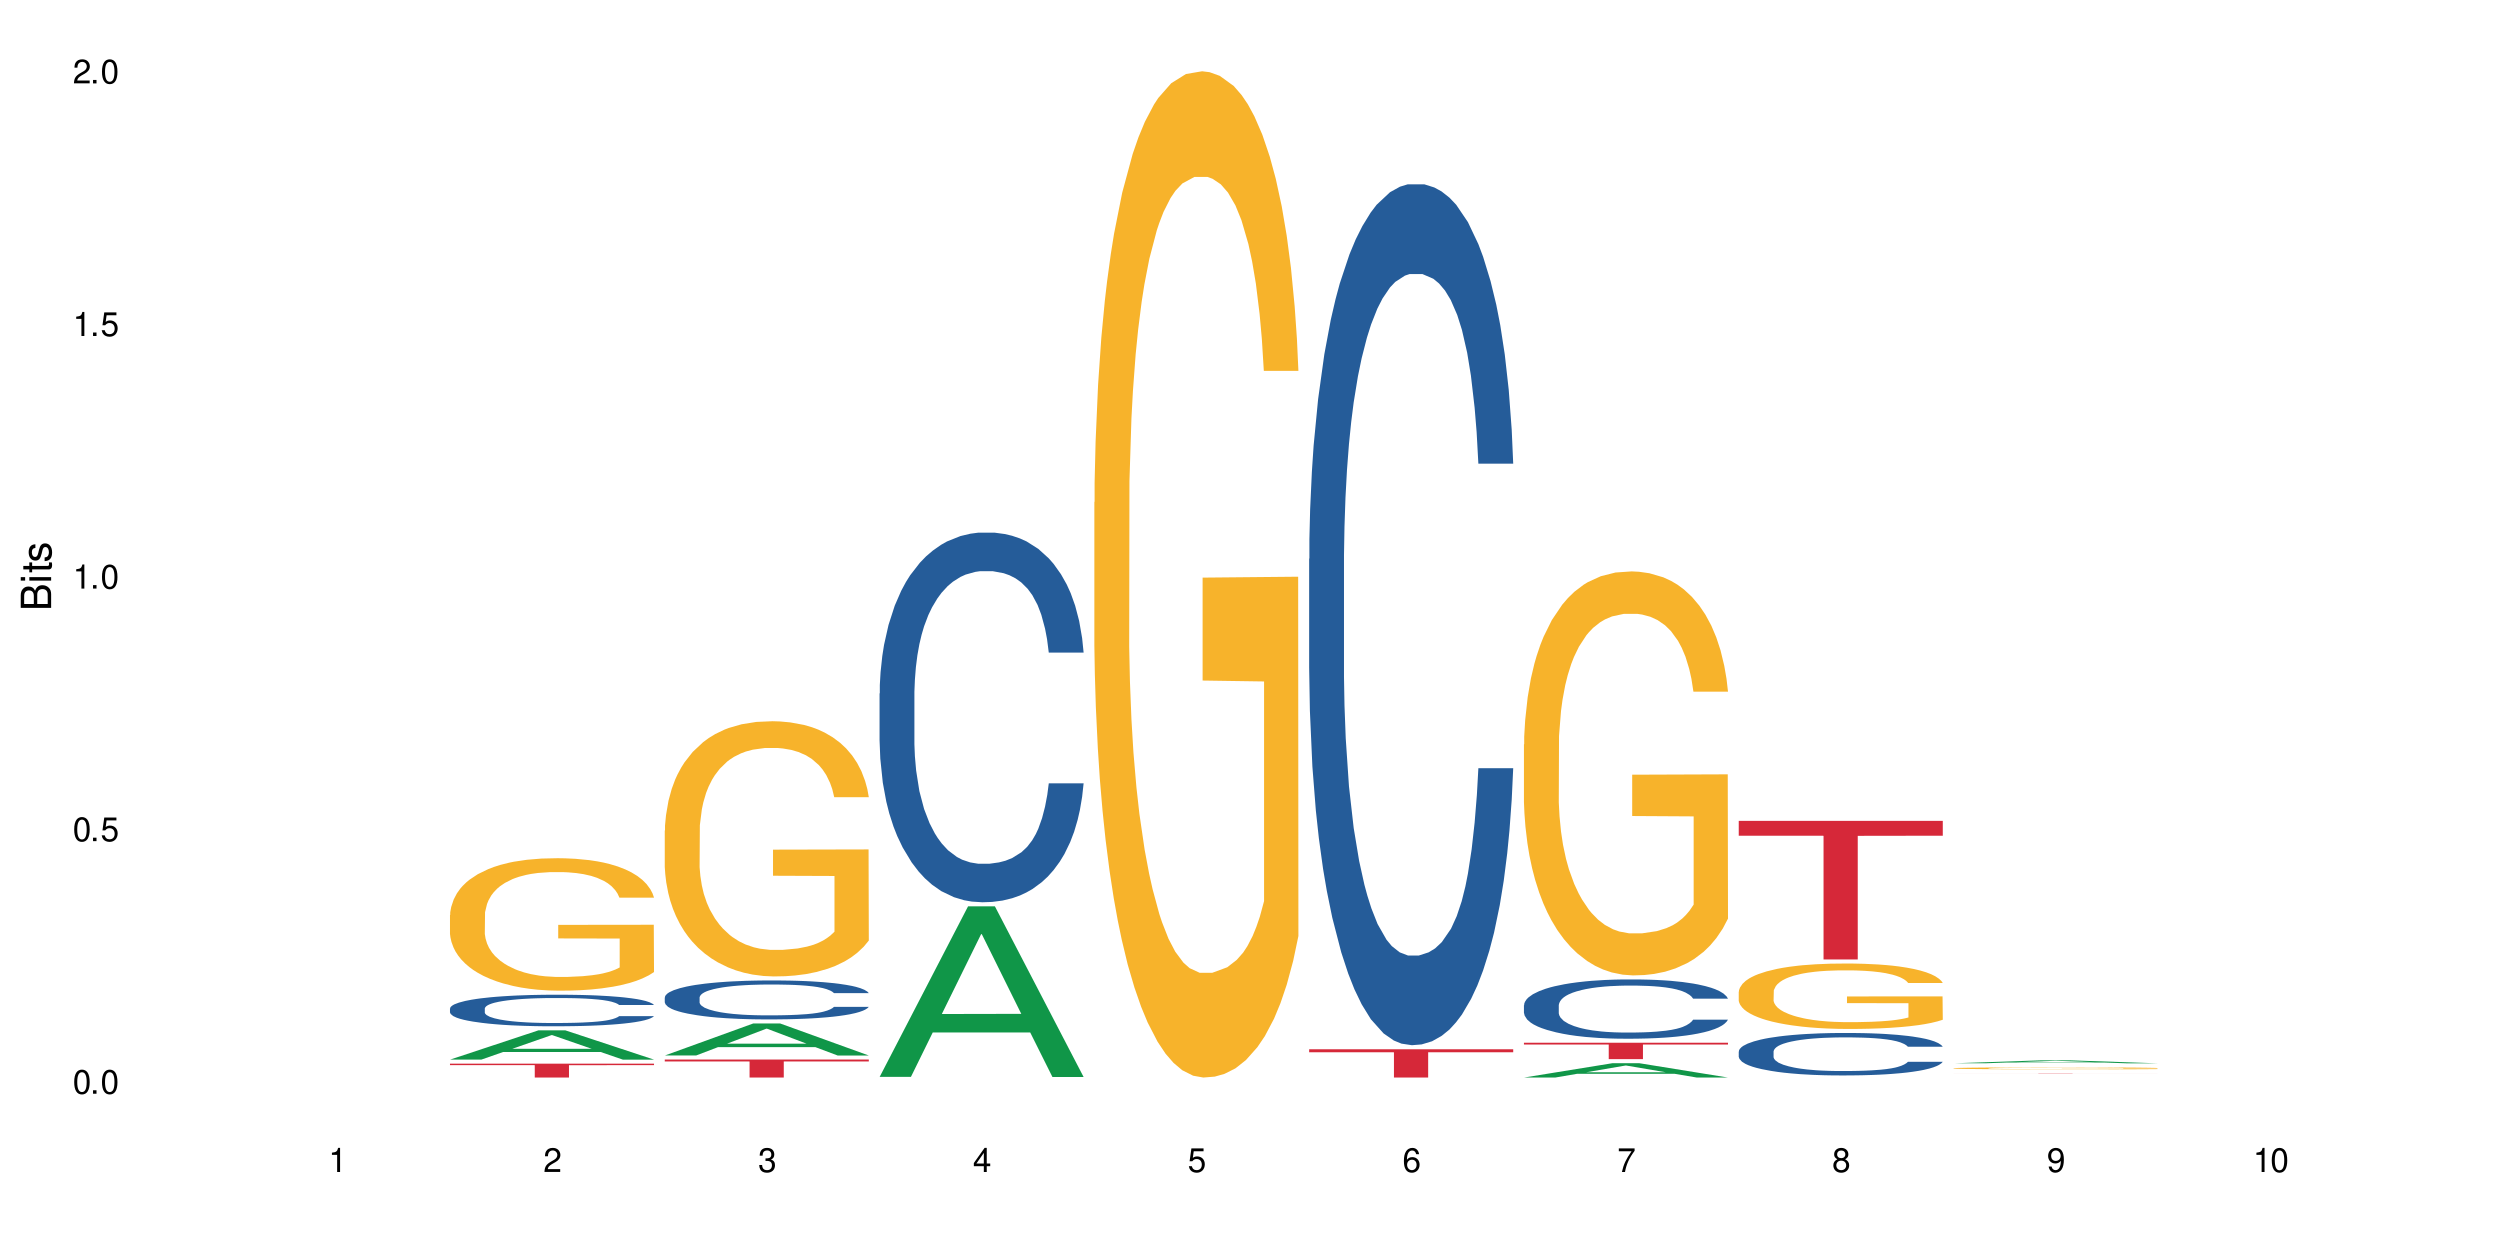 <?xml version="1.0" encoding="UTF-8"?>
<svg xmlns="http://www.w3.org/2000/svg" xmlns:xlink="http://www.w3.org/1999/xlink" width="720" height="360" viewBox="0 0 720 360">
<defs>
<g>
<g id="glyph-0-0">
</g>
<g id="glyph-0-1">
<path d="M 2.641 -6.938 C 2 -6.938 1.422 -6.656 1.078 -6.172 C 0.641 -5.562 0.406 -4.641 0.406 -3.359 C 0.406 -1.016 1.188 0.219 2.641 0.219 C 4.078 0.219 4.859 -1.016 4.859 -3.297 C 4.859 -4.641 4.656 -5.547 4.203 -6.172 C 3.844 -6.656 3.281 -6.938 2.641 -6.938 Z M 2.641 -6.188 C 3.547 -6.188 4 -5.25 4 -3.375 C 4 -1.406 3.562 -0.484 2.625 -0.484 C 1.734 -0.484 1.281 -1.438 1.281 -3.344 C 1.281 -5.25 1.734 -6.188 2.641 -6.188 Z M 2.641 -6.188 "/>
</g>
<g id="glyph-0-2">
<path d="M 1.828 -1 L 0.828 -1 L 0.828 0 L 1.828 0 Z M 1.828 -1 "/>
</g>
<g id="glyph-0-3">
<path d="M 4.562 -6.797 L 1.062 -6.797 L 0.547 -3.094 L 1.328 -3.094 C 1.719 -3.562 2.047 -3.734 2.578 -3.734 C 3.484 -3.734 4.062 -3.109 4.062 -2.094 C 4.062 -1.125 3.484 -0.531 2.578 -0.531 C 1.828 -0.531 1.375 -0.906 1.188 -1.672 L 0.328 -1.672 C 0.453 -1.109 0.547 -0.844 0.75 -0.594 C 1.125 -0.078 1.828 0.219 2.594 0.219 C 3.969 0.219 4.922 -0.781 4.922 -2.219 C 4.922 -3.562 4.031 -4.484 2.719 -4.484 C 2.25 -4.484 1.859 -4.359 1.469 -4.062 L 1.734 -5.969 L 4.562 -5.969 Z M 4.562 -6.797 "/>
</g>
<g id="glyph-0-4">
<path d="M 2.484 -4.938 L 2.484 0 L 3.328 0 L 3.328 -6.938 L 2.766 -6.938 C 2.469 -5.875 2.281 -5.734 0.984 -5.562 L 0.984 -4.938 Z M 2.484 -4.938 "/>
</g>
<g id="glyph-0-5">
<path d="M 4.859 -0.828 L 1.281 -0.828 C 1.359 -1.406 1.672 -1.781 2.5 -2.281 L 3.469 -2.828 C 4.406 -3.344 4.906 -4.062 4.906 -4.906 C 4.906 -5.484 4.672 -6.031 4.266 -6.406 C 3.859 -6.766 3.375 -6.938 2.719 -6.938 C 1.859 -6.938 1.219 -6.625 0.844 -6.031 C 0.609 -5.672 0.5 -5.234 0.484 -4.531 L 1.328 -4.531 C 1.359 -5.016 1.406 -5.281 1.531 -5.516 C 1.75 -5.938 2.188 -6.203 2.703 -6.203 C 3.469 -6.203 4.031 -5.641 4.031 -4.891 C 4.031 -4.344 3.719 -3.859 3.125 -3.516 L 2.234 -3 C 0.812 -2.172 0.406 -1.531 0.328 -0.016 L 4.859 -0.016 Z M 4.859 -0.828 "/>
</g>
<g id="glyph-0-6">
<path d="M 2.125 -3.188 L 2.578 -3.188 C 3.5 -3.188 3.984 -2.766 3.984 -1.922 C 3.984 -1.062 3.469 -0.531 2.594 -0.531 C 1.656 -0.531 1.203 -1 1.156 -2.016 L 0.312 -2.016 C 0.344 -1.453 0.438 -1.094 0.609 -0.781 C 0.953 -0.109 1.625 0.219 2.547 0.219 C 3.953 0.219 4.859 -0.625 4.859 -1.938 C 4.859 -2.828 4.516 -3.297 3.703 -3.594 C 4.344 -3.844 4.656 -4.328 4.656 -5.031 C 4.656 -6.219 3.875 -6.938 2.578 -6.938 C 1.203 -6.938 0.484 -6.172 0.453 -4.703 L 1.297 -4.703 C 1.312 -5.125 1.344 -5.359 1.453 -5.578 C 1.641 -5.969 2.062 -6.203 2.594 -6.203 C 3.344 -6.203 3.797 -5.75 3.797 -5 C 3.797 -4.516 3.609 -4.219 3.25 -4.047 C 3.016 -3.953 2.703 -3.922 2.125 -3.906 Z M 2.125 -3.188 "/>
</g>
<g id="glyph-0-7">
<path d="M 3.141 -1.672 L 3.141 0 L 3.984 0 L 3.984 -1.672 L 4.984 -1.672 L 4.984 -2.438 L 3.984 -2.438 L 3.984 -6.938 L 3.359 -6.938 L 0.266 -2.578 L 0.266 -1.672 Z M 3.141 -2.438 L 1 -2.438 L 3.141 -5.5 Z M 3.141 -2.438 "/>
</g>
<g id="glyph-0-8">
<path d="M 4.781 -5.125 C 4.609 -6.266 3.891 -6.938 2.844 -6.938 C 2.094 -6.938 1.422 -6.578 1.031 -5.953 C 0.594 -5.266 0.406 -4.422 0.406 -3.172 C 0.406 -2 0.578 -1.25 0.984 -0.641 C 1.359 -0.078 1.953 0.219 2.703 0.219 C 3.984 0.219 4.922 -0.75 4.922 -2.094 C 4.922 -3.375 4.062 -4.281 2.844 -4.281 C 2.172 -4.281 1.641 -4.031 1.281 -3.516 C 1.281 -5.234 1.828 -6.188 2.797 -6.188 C 3.391 -6.188 3.797 -5.797 3.938 -5.125 Z M 2.734 -3.531 C 3.547 -3.531 4.062 -2.953 4.062 -2.031 C 4.062 -1.156 3.484 -0.531 2.703 -0.531 C 1.922 -0.531 1.328 -1.188 1.328 -2.078 C 1.328 -2.938 1.906 -3.531 2.734 -3.531 Z M 2.734 -3.531 "/>
</g>
<g id="glyph-0-9">
<path d="M 4.984 -6.797 L 0.438 -6.797 L 0.438 -5.969 L 4.109 -5.969 C 2.5 -3.656 1.828 -2.234 1.328 0 L 2.219 0 C 2.594 -2.172 3.453 -4.047 4.984 -6.094 Z M 4.984 -6.797 "/>
</g>
<g id="glyph-0-10">
<path d="M 3.75 -3.656 C 4.469 -4.094 4.688 -4.438 4.688 -5.078 C 4.688 -6.172 3.844 -6.938 2.641 -6.938 C 1.438 -6.938 0.594 -6.172 0.594 -5.094 C 0.594 -4.438 0.812 -4.094 1.516 -3.656 C 0.734 -3.266 0.359 -2.703 0.359 -1.922 C 0.359 -0.656 1.281 0.219 2.641 0.219 C 3.984 0.219 4.922 -0.656 4.922 -1.922 C 4.922 -2.703 4.531 -3.266 3.75 -3.656 Z M 2.641 -6.188 C 3.359 -6.188 3.812 -5.75 3.812 -5.062 C 3.812 -4.406 3.344 -3.984 2.641 -3.984 C 1.922 -3.984 1.453 -4.406 1.453 -5.078 C 1.453 -5.75 1.922 -6.188 2.641 -6.188 Z M 2.641 -3.266 C 3.484 -3.266 4.062 -2.719 4.062 -1.906 C 4.062 -1.078 3.484 -0.531 2.625 -0.531 C 1.797 -0.531 1.219 -1.094 1.219 -1.906 C 1.219 -2.719 1.781 -3.266 2.641 -3.266 Z M 2.641 -3.266 "/>
</g>
<g id="glyph-0-11">
<path d="M 0.516 -1.578 C 0.672 -0.453 1.406 0.219 2.438 0.219 C 3.188 0.219 3.859 -0.141 4.266 -0.766 C 4.688 -1.453 4.891 -2.297 4.891 -3.547 C 4.891 -4.719 4.703 -5.453 4.312 -6.078 C 3.938 -6.641 3.344 -6.938 2.594 -6.938 C 1.297 -6.938 0.359 -5.969 0.359 -4.625 C 0.359 -3.344 1.234 -2.453 2.453 -2.453 C 3.094 -2.453 3.578 -2.672 4.016 -3.203 C 4 -1.484 3.469 -0.531 2.5 -0.531 C 1.906 -0.531 1.484 -0.906 1.359 -1.578 Z M 2.578 -6.203 C 3.375 -6.203 3.969 -5.531 3.969 -4.641 C 3.969 -3.797 3.391 -3.188 2.547 -3.188 C 1.734 -3.188 1.234 -3.766 1.234 -4.688 C 1.234 -5.562 1.797 -6.203 2.578 -6.203 Z M 2.578 -6.203 "/>
</g>
<g id="glyph-1-0">
</g>
<g id="glyph-1-1">
<path d="M 0 -0.953 L 0 -4.891 C 0 -5.719 -0.234 -6.344 -0.734 -6.797 C -1.188 -7.234 -1.812 -7.469 -2.5 -7.469 C -3.547 -7.469 -4.188 -7 -4.625 -5.875 C -4.984 -6.688 -5.625 -7.094 -6.531 -7.094 C -7.172 -7.094 -7.734 -6.859 -8.141 -6.391 C -8.562 -5.922 -8.75 -5.344 -8.75 -4.5 L -8.75 -0.953 Z M -4.984 -2.062 L -7.766 -2.062 L -7.766 -4.219 C -7.766 -4.844 -7.688 -5.203 -7.453 -5.5 C -7.219 -5.812 -6.859 -5.969 -6.375 -5.969 C -5.891 -5.969 -5.531 -5.812 -5.297 -5.5 C -5.062 -5.203 -4.984 -4.844 -4.984 -4.219 Z M -0.984 -2.062 L -4 -2.062 L -4 -4.781 C -4 -5.766 -3.438 -6.359 -2.484 -6.359 C -1.547 -6.359 -0.984 -5.766 -0.984 -4.781 Z M -0.984 -2.062 "/>
</g>
<g id="glyph-1-2">
<path d="M -6.281 -1.797 L -6.281 -0.797 L 0 -0.797 L 0 -1.797 Z M -8.75 -1.797 L -8.75 -0.797 L -7.484 -0.797 L -7.484 -1.797 Z M -8.75 -1.797 "/>
</g>
<g id="glyph-1-3">
<path d="M -6.281 -3.047 L -6.281 -2.016 L -8.016 -2.016 L -8.016 -1.016 L -6.281 -1.016 L -6.281 -0.172 L -5.469 -0.172 L -5.469 -1.016 L -0.719 -1.016 C -0.078 -1.016 0.281 -1.453 0.281 -2.234 C 0.281 -2.5 0.25 -2.719 0.188 -3.047 L -0.641 -3.047 C -0.609 -2.906 -0.594 -2.766 -0.594 -2.562 C -0.594 -2.141 -0.719 -2.016 -1.156 -2.016 L -5.469 -2.016 L -5.469 -3.047 Z M -6.281 -3.047 "/>
</g>
<g id="glyph-1-4">
<path d="M -4.531 -5.25 C -5.766 -5.25 -6.469 -4.422 -6.469 -2.969 C -6.469 -1.516 -5.719 -0.562 -4.547 -0.562 C -3.562 -0.562 -3.094 -1.062 -2.734 -2.562 L -2.516 -3.484 C -2.344 -4.188 -2.094 -4.469 -1.641 -4.469 C -1.047 -4.469 -0.641 -3.875 -0.641 -3 C -0.641 -2.453 -0.797 -2 -1.062 -1.75 C -1.25 -1.594 -1.422 -1.531 -1.875 -1.469 L -1.875 -0.406 C -0.422 -0.453 0.281 -1.266 0.281 -2.922 C 0.281 -4.5 -0.5 -5.516 -1.719 -5.516 C -2.656 -5.516 -3.172 -4.984 -3.469 -3.734 L -3.703 -2.766 C -3.891 -1.953 -4.156 -1.609 -4.594 -1.609 C -5.188 -1.609 -5.547 -2.125 -5.547 -2.938 C -5.547 -3.75 -5.203 -4.172 -4.531 -4.203 Z M -4.531 -5.25 "/>
</g>
</g>
</defs>
<rect x="-72" y="-36" width="864" height="432" fill="rgb(100%, 100%, 100%)" fill-opacity="1"/>
<path fill-rule="nonzero" fill="rgb(6.275%, 58.824%, 28.235%)" fill-opacity="1" d="M 129.594 305.168 L 129.656 305.16 L 155.082 296.734 L 162.805 296.734 L 188.359 305.176 L 179.383 305.176 L 172.977 302.973 L 144.91 302.973 L 138.633 305.168 L 129.594 305.168 L 147.613 302.062 L 170.402 302.051 L 159.039 298.113 L 158.914 298.105 L 158.789 298.129 L 147.547 302.051 L 147.613 302.062 Z M 129.594 305.168 "/>
<path fill-rule="nonzero" fill="rgb(14.51%, 36.078%, 60%)" fill-opacity="1" d="M 129.594 290.438 L 129.664 290.43 L 129.664 290.23 L 129.879 289.914 L 130.379 289.516 L 130.883 289.242 L 132.172 288.754 L 133.965 288.277 L 135.828 287.914 L 137.188 287.699 L 138.406 287.531 L 141.203 287.223 L 142.992 287.066 L 144.93 286.926 L 147.293 286.785 L 149.016 286.699 L 152.883 286.566 L 155.75 286.512 L 157.973 286.484 L 162.773 286.484 L 165.641 286.52 L 167.719 286.559 L 170.012 286.625 L 171.949 286.699 L 175.316 286.883 L 178.324 287.117 L 179.688 287.25 L 181.836 287.508 L 183.484 287.754 L 184.633 287.973 L 185.922 288.277 L 187.07 288.652 L 187.93 289.074 L 188.359 289.434 L 178.324 289.434 L 177.824 289.102 L 177.25 288.844 L 176.176 288.504 L 175.102 288.262 L 173.598 288.02 L 172.234 287.863 L 170.371 287.707 L 168.723 287.605 L 167.004 287.531 L 165.355 287.48 L 162.199 287.434 L 158.547 287.434 L 157.184 287.449 L 154.391 287.516 L 152.883 287.574 L 150.734 287.688 L 149.23 287.797 L 147.438 287.965 L 146.219 288.105 L 144.715 288.32 L 143.641 288.512 L 142.422 288.785 L 141.703 288.992 L 141.059 289.227 L 140.484 289.5 L 140.055 289.789 L 139.77 290.098 L 139.625 290.398 L 139.625 291.684 L 139.77 291.984 L 140.129 292.332 L 141.059 292.84 L 142.422 293.277 L 143.996 293.629 L 145.504 293.875 L 146.363 293.992 L 147.508 294.125 L 149.301 294.293 L 151.879 294.457 L 153.387 294.523 L 155.68 294.59 L 158.043 294.625 L 161.199 294.625 L 163.992 294.59 L 165.855 294.551 L 167.789 294.484 L 170.441 294.34 L 172.09 294.207 L 173.523 294.051 L 174.598 293.895 L 175.316 293.762 L 176.391 293.504 L 177.25 293.219 L 177.895 292.93 L 178.324 292.648 L 188.359 292.648 L 187.93 292.98 L 187.285 293.305 L 186.641 293.543 L 185.637 293.836 L 184.488 294.094 L 182.84 294.383 L 181.48 294.574 L 179.688 294.781 L 178.039 294.938 L 176.246 295.082 L 173.598 295.246 L 171.875 295.328 L 170.012 295.406 L 167.789 295.473 L 164.996 295.527 L 161.984 295.562 L 159.191 295.57 L 156.18 295.555 L 153.957 295.52 L 151.02 295.445 L 147.367 295.297 L 144.715 295.141 L 142.637 294.98 L 140.844 294.816 L 138.836 294.59 L 136.258 294.227 L 134.68 293.941 L 133.605 293.711 L 132.387 293.387 L 131.527 293.094 L 130.523 292.629 L 129.809 292.039 L 129.594 291.586 Z M 129.594 290.438 "/>
<path fill-rule="nonzero" fill="rgb(96.863%, 70.196%, 16.863%)" fill-opacity="1" d="M 129.594 263.508 L 129.664 263.473 L 129.664 262.773 L 129.949 261.207 L 130.668 259.047 L 131.598 257.27 L 132.602 255.875 L 133.246 255.145 L 134.32 254.098 L 135.254 253.332 L 137.617 251.762 L 140.629 250.301 L 142.277 249.672 L 144.141 249.078 L 146.793 248.418 L 148.012 248.172 L 151.738 247.617 L 155.965 247.266 L 160.625 247.164 L 162.773 247.199 L 165.711 247.336 L 169.727 247.719 L 172.02 248.07 L 173.812 248.418 L 175.676 248.871 L 177.969 249.566 L 180.117 250.402 L 181.836 251.238 L 183.559 252.285 L 184.992 253.402 L 186.211 254.621 L 187.285 256.082 L 187.93 257.305 L 188.359 258.523 L 178.398 258.523 L 177.824 257.305 L 177.18 256.363 L 176.105 255.211 L 175.031 254.375 L 173.953 253.715 L 171.949 252.809 L 170.227 252.25 L 168.078 251.762 L 166 251.449 L 163.633 251.238 L 162.199 251.172 L 158.402 251.172 L 154.961 251.414 L 152.957 251.691 L 151.523 251.973 L 149.516 252.496 L 148.297 252.914 L 147.582 253.191 L 145.43 254.273 L 143.996 255.246 L 143.207 255.91 L 142.207 256.957 L 141.488 257.895 L 140.699 259.289 L 140.27 260.336 L 139.695 262.703 L 139.625 268.977 L 139.84 270.301 L 140.27 271.73 L 140.844 272.984 L 141.703 274.309 L 142.562 275.32 L 144.07 276.68 L 145.359 277.586 L 146.363 278.176 L 148.297 279.117 L 149.086 279.434 L 150.949 280.059 L 152.883 280.547 L 155.25 280.965 L 157.039 281.176 L 159.906 281.348 L 163.562 281.348 L 167.863 281.141 L 170.586 280.859 L 172.449 280.582 L 173.668 280.336 L 175.172 279.953 L 176.246 279.605 L 177.25 279.223 L 178.469 278.629 L 178.469 270.301 L 160.766 270.266 L 160.766 266.363 L 188.289 266.328 L 188.359 279.953 L 186.855 280.895 L 184.992 281.801 L 183.199 282.5 L 181.336 283.09 L 178.684 283.754 L 176.535 284.172 L 173.238 284.66 L 170.227 284.973 L 167.074 285.184 L 164.277 285.285 L 160.984 285.32 L 158.043 285.25 L 154.891 285.043 L 152.383 284.762 L 150.09 284.414 L 147.797 283.961 L 144.93 283.23 L 143.066 282.637 L 141.129 281.906 L 139.195 281.035 L 137.477 280.094 L 136.328 279.363 L 135.184 278.527 L 133.965 277.48 L 132.816 276.297 L 131.957 275.215 L 131.168 273.996 L 130.594 272.844 L 130.023 271.277 L 129.734 270.023 L 129.594 268.941 Z M 129.594 263.508 "/>
<path fill-rule="nonzero" fill="rgb(83.922%, 15.686%, 22.353%)" fill-opacity="1" d="M 129.594 306.34 L 188.359 306.34 L 188.359 306.766 L 163.867 306.77 L 163.867 310.332 L 154.012 310.332 L 154.012 306.773 L 153.871 306.766 L 129.594 306.766 Z M 129.594 306.34 "/>
<path fill-rule="nonzero" fill="rgb(6.275%, 58.824%, 28.235%)" fill-opacity="1" d="M 191.453 303.98 L 191.516 303.973 L 216.945 294.754 L 224.668 294.754 L 250.219 303.988 L 241.242 303.988 L 234.84 301.578 L 206.773 301.578 L 200.492 303.98 L 191.453 303.98 L 209.473 300.582 L 232.266 300.57 L 220.898 296.262 L 220.773 296.254 L 220.648 296.281 L 209.41 300.57 L 209.473 300.582 Z M 191.453 303.98 "/>
<path fill-rule="nonzero" fill="rgb(14.51%, 36.078%, 60%)" fill-opacity="1" d="M 191.453 287.258 L 191.523 287.246 L 191.523 287 L 191.738 286.609 L 192.242 286.117 L 192.742 285.781 L 194.031 285.176 L 195.824 284.594 L 197.688 284.141 L 199.051 283.875 L 200.27 283.668 L 203.062 283.289 L 204.855 283.098 L 206.789 282.922 L 209.156 282.746 L 210.875 282.645 L 214.746 282.48 L 217.613 282.41 L 219.832 282.379 L 224.637 282.379 L 227.5 282.418 L 229.582 282.469 L 231.875 282.551 L 233.809 282.645 L 237.176 282.871 L 240.188 283.156 L 241.547 283.32 L 243.699 283.641 L 245.348 283.945 L 246.492 284.211 L 247.785 284.594 L 248.93 285.055 L 249.789 285.574 L 250.219 286.016 L 240.188 286.016 L 239.684 285.605 L 239.113 285.289 L 238.035 284.867 L 236.961 284.57 L 235.457 284.273 L 234.094 284.078 L 232.23 283.887 L 230.582 283.762 L 228.863 283.668 L 227.215 283.609 L 224.062 283.547 L 220.406 283.547 L 219.043 283.566 L 216.25 283.648 L 214.746 283.723 L 212.594 283.863 L 211.09 283.996 L 209.297 284.203 L 208.078 284.375 L 206.574 284.645 L 205.5 284.879 L 204.281 285.219 L 203.566 285.473 L 202.918 285.762 L 202.348 286.098 L 201.918 286.457 L 201.629 286.836 L 201.484 287.207 L 201.484 288.793 L 201.629 289.164 L 201.988 289.594 L 202.918 290.219 L 204.281 290.762 L 205.859 291.191 L 207.363 291.5 L 208.223 291.641 L 209.371 291.805 L 211.16 292.012 L 213.742 292.215 L 215.246 292.297 L 217.539 292.379 L 219.906 292.422 L 223.059 292.422 L 225.852 292.379 L 227.715 292.328 L 229.652 292.246 L 232.305 292.074 L 233.953 291.91 L 235.387 291.715 L 236.461 291.52 L 237.176 291.355 L 238.254 291.039 L 239.113 290.691 L 239.758 290.332 L 240.188 289.98 L 250.219 289.98 L 249.789 290.391 L 249.145 290.793 L 248.5 291.09 L 247.496 291.449 L 246.352 291.766 L 244.703 292.125 L 243.34 292.359 L 241.547 292.617 L 239.898 292.812 L 238.109 292.984 L 235.457 293.191 L 233.738 293.293 L 231.875 293.383 L 229.652 293.465 L 226.855 293.539 L 223.848 293.578 L 221.051 293.59 L 218.043 293.57 L 215.82 293.527 L 212.883 293.438 L 209.227 293.25 L 206.574 293.059 L 204.496 292.863 L 202.703 292.656 L 200.699 292.379 L 198.117 291.93 L 196.543 291.582 L 195.465 291.293 L 194.246 290.895 L 193.387 290.535 L 192.383 289.961 L 191.668 289.234 L 191.453 288.672 Z M 191.453 287.258 "/>
<path fill-rule="nonzero" fill="rgb(96.863%, 70.196%, 16.863%)" fill-opacity="1" d="M 191.453 239.195 L 191.523 239.125 L 191.523 237.785 L 191.812 234.762 L 192.527 230.602 L 193.461 227.18 L 194.461 224.492 L 195.109 223.082 L 196.184 221.07 L 197.113 219.594 L 199.48 216.574 L 202.488 213.754 L 204.137 212.543 L 206 211.402 L 208.652 210.129 L 209.871 209.66 L 213.598 208.586 L 217.828 207.914 L 222.484 207.711 L 224.637 207.777 L 227.574 208.047 L 231.586 208.785 L 233.879 209.457 L 235.672 210.129 L 237.535 211 L 239.828 212.344 L 241.98 213.953 L 243.699 215.566 L 245.418 217.578 L 246.852 219.727 L 248.07 222.078 L 249.145 224.895 L 249.789 227.246 L 250.219 229.594 L 240.258 229.594 L 239.684 227.246 L 239.039 225.434 L 237.965 223.219 L 236.891 221.605 L 235.816 220.332 L 233.809 218.586 L 232.09 217.512 L 229.938 216.574 L 227.859 215.969 L 225.496 215.566 L 224.062 215.43 L 220.262 215.43 L 216.824 215.902 L 214.816 216.438 L 213.383 216.977 L 211.375 217.98 L 210.156 218.789 L 209.441 219.324 L 207.293 221.406 L 205.859 223.285 L 205.07 224.559 L 204.066 226.574 L 203.348 228.387 L 202.562 231.07 L 202.133 233.086 L 201.559 237.648 L 201.484 249.734 L 201.703 252.285 L 202.133 255.035 L 202.703 257.453 L 203.566 260.004 L 204.426 261.949 L 205.93 264.566 L 207.219 266.312 L 208.223 267.453 L 210.156 269.266 L 210.945 269.871 L 212.809 271.078 L 214.746 272.02 L 217.109 272.824 L 218.902 273.227 L 221.77 273.562 L 225.422 273.562 L 229.723 273.16 L 232.445 272.621 L 234.309 272.086 L 235.527 271.617 L 237.035 270.879 L 238.109 270.207 L 239.113 269.469 L 240.332 268.328 L 240.332 252.285 L 222.629 252.215 L 222.629 244.699 L 250.148 244.633 L 250.219 270.879 L 248.715 272.691 L 246.852 274.434 L 245.059 275.777 L 243.195 276.918 L 240.547 278.195 L 238.395 279 L 235.098 279.938 L 232.09 280.543 L 228.934 280.945 L 226.141 281.148 L 222.844 281.215 L 219.906 281.082 L 216.75 280.676 L 214.242 280.141 L 211.949 279.469 L 209.656 278.598 L 206.789 277.188 L 204.926 276.047 L 202.992 274.637 L 201.055 272.957 L 199.336 271.145 L 198.191 269.734 L 197.043 268.125 L 195.824 266.109 L 194.68 263.828 L 193.816 261.746 L 193.031 259.398 L 192.457 257.184 L 191.883 254.164 L 191.598 251.746 L 191.453 249.664 Z M 191.453 239.195 "/>
<path fill-rule="nonzero" fill="rgb(83.922%, 15.686%, 22.353%)" fill-opacity="1" d="M 191.453 305.152 L 250.219 305.152 L 250.219 305.707 L 225.727 305.711 L 225.727 310.332 L 215.875 310.332 L 215.875 305.719 L 215.73 305.707 L 191.453 305.707 Z M 191.453 305.152 "/>
<path fill-rule="nonzero" fill="rgb(6.275%, 58.824%, 28.235%)" fill-opacity="1" d="M 253.312 310.129 L 253.375 310.082 L 278.805 261.016 L 286.527 261.016 L 312.082 310.176 L 303.102 310.176 L 296.699 297.344 L 268.633 297.344 L 262.355 310.129 L 253.312 310.129 L 271.332 292.035 L 294.125 291.988 L 282.762 269.047 L 282.633 269.004 L 282.508 269.141 L 271.27 291.988 L 271.332 292.035 Z M 253.312 310.129 "/>
<path fill-rule="nonzero" fill="rgb(14.51%, 36.078%, 60%)" fill-opacity="1" d="M 253.312 199.727 L 253.387 199.629 L 253.387 197.293 L 253.602 193.598 L 254.102 188.926 L 254.605 185.715 L 255.895 179.977 L 257.684 174.43 L 259.547 170.148 L 260.91 167.617 L 262.129 165.672 L 264.922 162.074 L 266.715 160.223 L 268.652 158.57 L 271.016 156.914 L 272.734 155.941 L 276.605 154.387 L 279.473 153.707 L 281.695 153.414 L 286.496 153.414 L 289.363 153.801 L 291.441 154.289 L 293.734 155.066 L 295.668 155.941 L 299.039 158.082 L 302.047 160.809 L 303.41 162.363 L 305.559 165.379 L 307.207 168.301 L 308.355 170.828 L 309.645 174.43 L 310.793 178.809 L 311.652 183.77 L 312.082 187.953 L 302.047 187.953 L 301.547 184.062 L 300.973 181.043 L 299.898 177.055 L 298.824 174.234 L 297.316 171.414 L 295.957 169.562 L 294.094 167.715 L 292.445 166.547 L 290.723 165.672 L 289.074 165.09 L 285.922 164.504 L 282.266 164.504 L 280.906 164.699 L 278.109 165.477 L 276.605 166.16 L 274.457 167.52 L 272.949 168.785 L 271.16 170.73 L 269.941 172.387 L 268.434 174.914 L 267.359 177.152 L 266.141 180.363 L 265.426 182.797 L 264.781 185.52 L 264.207 188.73 L 263.777 192.137 L 263.492 195.738 L 263.348 199.238 L 263.348 214.32 L 263.492 217.82 L 263.848 221.91 L 264.781 227.844 L 266.141 233 L 267.719 237.086 L 269.223 240.004 L 270.082 241.367 L 271.23 242.926 L 273.023 244.871 L 275.602 246.816 L 277.105 247.594 L 279.402 248.371 L 281.766 248.762 L 284.918 248.762 L 287.715 248.371 L 289.578 247.887 L 291.512 247.109 L 294.164 245.453 L 295.812 243.898 L 297.246 242.047 L 298.32 240.199 L 299.039 238.645 L 300.113 235.629 L 300.973 232.32 L 301.617 228.914 L 302.047 225.605 L 312.082 225.605 L 311.652 229.496 L 311.008 233.293 L 310.363 236.113 L 309.359 239.52 L 308.211 242.535 L 306.562 245.941 L 305.203 248.18 L 303.41 250.609 L 301.762 252.461 L 299.969 254.113 L 297.316 256.059 L 295.598 257.031 L 293.734 257.906 L 291.512 258.688 L 288.719 259.367 L 285.707 259.758 L 282.914 259.852 L 279.902 259.66 L 277.68 259.27 L 274.742 258.395 L 271.086 256.645 L 268.434 254.793 L 266.355 252.945 L 264.566 251 L 262.559 248.371 L 259.98 244.09 L 258.402 240.785 L 257.328 238.059 L 256.109 234.266 L 255.25 230.859 L 254.246 225.41 L 253.527 218.504 L 253.312 213.152 Z M 253.312 199.727 "/>
<path fill-rule="nonzero" fill="rgb(96.863%, 70.196%, 16.863%)" fill-opacity="1" d="M 315.176 144.652 L 315.246 144.387 L 315.246 139.094 L 315.531 127.184 L 316.25 110.777 L 317.18 97.277 L 318.184 86.691 L 318.828 81.133 L 319.906 73.195 L 320.836 67.371 L 323.203 55.461 L 326.211 44.348 L 327.859 39.582 L 329.723 35.082 L 332.375 30.055 L 333.594 28.203 L 337.32 23.965 L 341.547 21.32 L 346.207 20.527 L 348.355 20.789 L 351.297 21.848 L 355.309 24.762 L 357.602 27.406 L 359.395 30.055 L 361.258 33.496 L 363.551 38.789 L 365.699 45.141 L 367.422 51.492 L 369.141 59.43 L 370.574 67.902 L 371.793 77.164 L 372.867 88.281 L 373.512 97.543 L 373.941 106.805 L 363.98 106.805 L 363.406 97.543 L 362.762 90.398 L 361.688 81.664 L 360.613 75.312 L 359.535 70.281 L 357.531 63.402 L 355.809 59.168 L 353.66 55.461 L 351.582 53.078 L 349.215 51.492 L 347.785 50.961 L 343.984 50.961 L 340.547 52.816 L 338.539 54.934 L 337.105 57.051 L 335.098 61.02 L 333.879 64.195 L 333.164 66.312 L 331.012 74.516 L 329.578 81.93 L 328.793 86.957 L 327.789 94.898 L 327.07 102.043 L 326.281 112.629 L 325.852 120.57 L 325.281 138.566 L 325.207 186.207 L 325.422 196.262 L 325.852 207.113 L 326.426 216.641 L 327.285 226.699 L 328.145 234.375 L 329.652 244.695 L 330.941 251.578 L 331.945 256.078 L 333.879 263.223 L 334.668 265.605 L 336.531 270.367 L 338.465 274.074 L 340.832 277.25 L 342.625 278.836 L 345.488 280.16 L 349.145 280.16 L 353.445 278.574 L 356.168 276.457 L 358.031 274.34 L 359.25 272.484 L 360.754 269.574 L 361.832 266.926 L 362.832 264.016 L 364.051 259.516 L 364.051 196.262 L 346.352 195.996 L 346.352 166.355 L 373.871 166.09 L 373.941 269.574 L 372.438 276.719 L 370.574 283.602 L 368.781 288.895 L 366.918 293.395 L 364.266 298.422 L 362.117 301.598 L 358.82 305.305 L 355.809 307.688 L 352.656 309.273 L 349.863 310.066 L 346.566 310.332 L 343.625 309.805 L 340.473 308.215 L 337.965 306.098 L 335.672 303.453 L 333.379 300.012 L 330.512 294.453 L 328.648 289.953 L 326.715 284.395 L 324.777 277.777 L 323.059 270.633 L 321.91 265.074 L 320.766 258.723 L 319.547 250.781 L 318.398 241.785 L 317.539 233.578 L 316.75 224.316 L 316.18 215.582 L 315.605 203.672 L 315.316 194.145 L 315.176 185.941 Z M 315.176 144.652 "/>
<path fill-rule="nonzero" fill="rgb(14.51%, 36.078%, 60%)" fill-opacity="1" d="M 377.035 160.965 L 377.105 160.738 L 377.105 155.297 L 377.32 146.688 L 377.824 135.809 L 378.324 128.328 L 379.617 114.957 L 381.406 102.039 L 383.27 92.066 L 384.633 86.176 L 385.852 81.645 L 388.645 73.258 L 390.438 68.953 L 392.371 65.098 L 394.738 61.246 L 396.457 58.98 L 400.328 55.355 L 403.195 53.766 L 405.414 53.086 L 410.219 53.086 L 413.086 53.992 L 415.164 55.129 L 417.457 56.941 L 419.391 58.98 L 422.758 63.965 L 425.77 70.312 L 427.133 73.938 L 429.281 80.965 L 430.93 87.762 L 432.078 93.652 L 433.367 102.039 L 434.512 112.238 L 435.375 123.797 L 435.805 133.543 L 425.77 133.543 L 425.27 124.477 L 424.695 117.449 L 423.621 108.16 L 422.543 101.586 L 421.039 95.016 L 419.68 90.707 L 417.816 86.402 L 416.168 83.684 L 414.445 81.645 L 412.797 80.281 L 409.645 78.922 L 405.988 78.922 L 404.629 79.375 L 401.832 81.191 L 400.328 82.777 L 398.176 85.949 L 396.672 88.895 L 394.879 93.426 L 393.664 97.281 L 392.156 103.172 L 391.082 108.387 L 389.863 115.863 L 389.148 121.531 L 388.504 127.875 L 387.93 135.355 L 387.5 143.285 L 387.211 151.672 L 387.07 159.832 L 387.07 194.957 L 387.211 203.117 L 387.57 212.637 L 388.504 226.461 L 389.863 238.469 L 391.441 247.988 L 392.945 254.789 L 393.805 257.961 L 394.953 261.586 L 396.742 266.121 L 399.324 270.652 L 400.828 272.465 L 403.121 274.277 L 405.488 275.184 L 408.641 275.184 L 411.438 274.277 L 413.301 273.145 L 415.234 271.332 L 417.887 267.48 L 419.535 263.852 L 420.969 259.547 L 422.043 255.242 L 422.758 251.613 L 423.836 244.59 L 424.695 236.883 L 425.34 228.953 L 425.77 221.246 L 435.805 221.246 L 435.375 230.312 L 434.727 239.152 L 434.082 245.723 L 433.078 253.656 L 431.934 260.68 L 430.285 268.613 L 428.922 273.824 L 427.133 279.492 L 425.484 283.797 L 423.691 287.648 L 421.039 292.184 L 419.32 294.449 L 417.457 296.488 L 415.234 298.301 L 412.438 299.887 L 409.43 300.793 L 406.633 301.02 L 403.625 300.566 L 401.402 299.66 L 398.465 297.621 L 394.809 293.543 L 392.156 289.234 L 390.078 284.93 L 388.289 280.398 L 386.281 274.277 L 383.699 264.305 L 382.125 256.602 L 381.047 250.254 L 379.832 241.418 L 378.969 233.484 L 377.969 220.793 L 377.25 204.703 L 377.035 192.238 Z M 377.035 160.965 "/>
<path fill-rule="nonzero" fill="rgb(83.922%, 15.686%, 22.353%)" fill-opacity="1" d="M 377.035 302.184 L 435.805 302.184 L 435.805 303.055 L 411.312 303.062 L 411.312 310.332 L 401.457 310.332 L 401.457 303.07 L 401.312 303.055 L 377.035 303.055 Z M 377.035 302.184 "/>
<path fill-rule="nonzero" fill="rgb(6.275%, 58.824%, 28.235%)" fill-opacity="1" d="M 438.895 310.328 L 438.957 310.324 L 464.387 306.203 L 472.109 306.203 L 497.664 310.332 L 488.688 310.332 L 482.281 309.254 L 454.215 309.254 L 447.938 310.328 L 438.895 310.328 L 456.914 308.809 L 479.707 308.805 L 468.344 306.875 L 468.219 306.871 L 468.09 306.883 L 456.852 308.805 L 456.914 308.809 Z M 438.895 310.328 "/>
<path fill-rule="nonzero" fill="rgb(14.51%, 36.078%, 60%)" fill-opacity="1" d="M 438.895 289.508 L 438.969 289.492 L 438.969 289.121 L 439.184 288.527 L 439.684 287.777 L 440.188 287.262 L 441.477 286.34 L 443.27 285.453 L 445.133 284.766 L 446.492 284.359 L 447.711 284.047 L 450.508 283.469 L 452.297 283.172 L 454.234 282.906 L 456.598 282.641 L 458.316 282.484 L 462.188 282.238 L 465.055 282.129 L 467.277 282.082 L 472.078 282.082 L 474.945 282.145 L 477.023 282.223 L 479.316 282.348 L 481.254 282.484 L 484.621 282.828 L 487.629 283.266 L 488.992 283.516 L 491.141 284 L 492.789 284.469 L 493.938 284.875 L 495.227 285.453 L 496.375 286.152 L 497.234 286.949 L 497.664 287.621 L 487.629 287.621 L 487.129 286.996 L 486.555 286.512 L 485.48 285.871 L 484.406 285.422 L 482.898 284.969 L 481.539 284.672 L 479.676 284.375 L 478.027 284.188 L 476.309 284.047 L 474.66 283.953 L 471.504 283.859 L 467.852 283.859 L 466.488 283.891 L 463.691 284.016 L 462.188 284.125 L 460.039 284.344 L 458.535 284.547 L 456.742 284.859 L 455.523 285.125 L 454.02 285.531 L 452.941 285.887 L 451.727 286.402 L 451.008 286.793 L 450.363 287.23 L 449.789 287.746 L 449.359 288.293 L 449.074 288.871 L 448.93 289.43 L 448.93 291.852 L 449.074 292.414 L 449.43 293.066 L 450.363 294.02 L 451.727 294.848 L 453.301 295.504 L 454.805 295.969 L 455.668 296.188 L 456.812 296.438 L 458.605 296.75 L 461.184 297.062 L 462.691 297.188 L 464.984 297.312 L 467.348 297.375 L 470.5 297.375 L 473.297 297.312 L 475.16 297.234 L 477.094 297.109 L 479.746 296.844 L 481.395 296.594 L 482.828 296.297 L 483.902 296 L 484.621 295.754 L 485.695 295.27 L 486.555 294.738 L 487.199 294.191 L 487.629 293.66 L 497.664 293.66 L 497.234 294.285 L 496.59 294.895 L 495.945 295.348 L 494.941 295.891 L 493.793 296.375 L 492.145 296.922 L 490.785 297.281 L 488.992 297.672 L 487.344 297.969 L 485.551 298.234 L 482.898 298.547 L 481.18 298.703 L 479.316 298.844 L 477.094 298.969 L 474.301 299.078 L 471.289 299.141 L 468.496 299.156 L 465.484 299.125 L 463.262 299.062 L 460.324 298.922 L 456.668 298.641 L 454.02 298.344 L 451.941 298.047 L 450.148 297.734 L 448.141 297.312 L 445.562 296.625 L 443.984 296.094 L 442.91 295.66 L 441.691 295.051 L 440.832 294.504 L 439.828 293.629 L 439.109 292.52 L 438.895 291.664 Z M 438.895 289.508 "/>
<path fill-rule="nonzero" fill="rgb(96.863%, 70.196%, 16.863%)" fill-opacity="1" d="M 438.895 214.398 L 438.969 214.293 L 438.969 212.168 L 439.254 207.387 L 439.973 200.797 L 440.902 195.379 L 441.906 191.129 L 442.551 188.898 L 443.625 185.711 L 444.559 183.371 L 446.922 178.59 L 449.934 174.129 L 451.582 172.215 L 453.445 170.406 L 456.098 168.391 L 457.316 167.645 L 461.043 165.945 L 465.27 164.883 L 469.93 164.562 L 472.078 164.672 L 475.016 165.094 L 479.031 166.266 L 481.324 167.328 L 483.117 168.391 L 484.98 169.77 L 487.273 171.895 L 489.422 174.445 L 491.141 176.996 L 492.863 180.184 L 494.297 183.586 L 495.516 187.305 L 496.59 191.766 L 497.234 195.484 L 497.664 199.203 L 487.703 199.203 L 487.129 195.484 L 486.484 192.617 L 485.41 189.109 L 484.332 186.559 L 483.258 184.539 L 481.254 181.777 L 479.531 180.078 L 477.383 178.59 L 475.305 177.633 L 472.938 176.996 L 471.504 176.785 L 467.707 176.785 L 464.266 177.527 L 462.262 178.379 L 460.828 179.227 L 458.82 180.82 L 457.602 182.098 L 456.887 182.945 L 454.734 186.242 L 453.301 189.215 L 452.512 191.234 L 451.512 194.422 L 450.793 197.293 L 450.004 201.543 L 449.574 204.73 L 449 211.957 L 448.93 231.082 L 449.145 235.121 L 449.574 239.477 L 450.148 243.301 L 451.008 247.34 L 451.867 250.422 L 453.375 254.566 L 454.664 257.328 L 455.668 259.133 L 457.602 262.004 L 458.391 262.957 L 460.254 264.871 L 462.188 266.359 L 464.555 267.633 L 466.344 268.273 L 469.211 268.805 L 472.867 268.805 L 477.168 268.164 L 479.891 267.316 L 481.754 266.465 L 482.973 265.723 L 484.477 264.555 L 485.551 263.492 L 486.555 262.32 L 487.773 260.516 L 487.773 235.121 L 470.07 235.012 L 470.07 223.113 L 497.594 223.008 L 497.664 264.555 L 496.16 267.422 L 494.297 270.184 L 492.504 272.309 L 490.641 274.117 L 487.988 276.137 L 485.84 277.41 L 482.543 278.898 L 479.531 279.855 L 476.379 280.492 L 473.582 280.809 L 470.285 280.918 L 467.348 280.703 L 464.195 280.066 L 461.688 279.215 L 459.395 278.152 L 457.102 276.773 L 454.234 274.543 L 452.371 272.734 L 450.434 270.504 L 448.5 267.848 L 446.781 264.977 L 445.633 262.746 L 444.484 260.195 L 443.27 257.008 L 442.121 253.395 L 441.262 250.102 L 440.473 246.383 L 439.898 242.875 L 439.328 238.094 L 439.039 234.27 L 438.895 230.977 Z M 438.895 214.398 "/>
<path fill-rule="nonzero" fill="rgb(83.922%, 15.686%, 22.353%)" fill-opacity="1" d="M 438.895 300.316 L 497.664 300.316 L 497.664 300.824 L 473.172 300.828 L 473.172 305.039 L 463.316 305.039 L 463.316 300.832 L 463.176 300.824 L 438.895 300.824 Z M 438.895 300.316 "/>
<path fill-rule="nonzero" fill="rgb(14.51%, 36.078%, 60%)" fill-opacity="1" d="M 500.758 302.824 L 500.828 302.812 L 500.828 302.543 L 501.043 302.117 L 501.547 301.582 L 502.047 301.215 L 503.336 300.555 L 505.129 299.918 L 506.992 299.426 L 508.355 299.133 L 509.57 298.91 L 512.367 298.496 L 514.16 298.285 L 516.094 298.094 L 518.461 297.906 L 520.18 297.793 L 524.051 297.613 L 526.914 297.535 L 529.137 297.504 L 533.938 297.504 L 536.805 297.547 L 538.883 297.602 L 541.18 297.691 L 543.113 297.793 L 546.48 298.039 L 549.492 298.352 L 550.852 298.531 L 553.004 298.879 L 554.652 299.211 L 555.797 299.504 L 557.09 299.918 L 558.234 300.422 L 559.094 300.988 L 559.523 301.469 L 549.492 301.469 L 548.988 301.023 L 548.418 300.676 L 547.34 300.219 L 546.266 299.895 L 544.762 299.57 L 543.398 299.359 L 541.535 299.145 L 539.887 299.012 L 538.168 298.91 L 536.52 298.844 L 533.367 298.777 L 529.711 298.777 L 528.348 298.801 L 525.555 298.891 L 524.051 298.969 L 521.898 299.125 L 520.395 299.27 L 518.602 299.492 L 517.383 299.684 L 515.879 299.973 L 514.805 300.23 L 513.586 300.598 L 512.867 300.879 L 512.223 301.191 L 511.652 301.559 L 511.219 301.953 L 510.934 302.363 L 510.789 302.766 L 510.789 304.5 L 510.934 304.902 L 511.293 305.371 L 512.223 306.055 L 513.586 306.645 L 515.164 307.113 L 516.668 307.449 L 517.527 307.605 L 518.676 307.785 L 520.465 308.008 L 523.047 308.234 L 524.551 308.32 L 526.844 308.41 L 529.211 308.457 L 532.363 308.457 L 535.156 308.41 L 537.02 308.355 L 538.957 308.266 L 541.609 308.078 L 543.258 307.898 L 544.691 307.684 L 545.766 307.473 L 546.48 307.293 L 547.555 306.949 L 548.418 306.566 L 549.062 306.176 L 549.492 305.797 L 559.523 305.797 L 559.094 306.242 L 558.449 306.68 L 557.805 307.004 L 556.801 307.395 L 555.656 307.742 L 554.008 308.133 L 552.645 308.391 L 550.852 308.668 L 549.203 308.883 L 547.414 309.07 L 544.762 309.293 L 543.043 309.406 L 541.18 309.508 L 538.957 309.598 L 536.16 309.676 L 533.152 309.719 L 530.355 309.73 L 527.348 309.707 L 525.125 309.664 L 522.188 309.562 L 518.531 309.363 L 515.879 309.148 L 513.801 308.938 L 512.008 308.715 L 510.004 308.41 L 507.422 307.918 L 505.844 307.539 L 504.77 307.227 L 503.551 306.789 L 502.691 306.398 L 501.688 305.773 L 500.973 304.98 L 500.758 304.367 Z M 500.758 302.824 "/>
<path fill-rule="nonzero" fill="rgb(96.863%, 70.196%, 16.863%)" fill-opacity="1" d="M 500.758 285.562 L 500.828 285.547 L 500.828 285.203 L 501.117 284.426 L 501.832 283.359 L 502.766 282.48 L 503.766 281.793 L 504.414 281.434 L 505.488 280.914 L 506.418 280.539 L 508.785 279.762 L 511.793 279.039 L 513.441 278.73 L 515.305 278.438 L 517.957 278.109 L 519.176 277.988 L 522.902 277.715 L 527.133 277.543 L 531.789 277.492 L 533.938 277.508 L 536.879 277.578 L 540.891 277.766 L 543.184 277.938 L 544.977 278.109 L 546.84 278.332 L 549.133 278.68 L 551.281 279.09 L 553.004 279.504 L 554.723 280.02 L 556.156 280.57 L 557.375 281.176 L 558.449 281.898 L 559.094 282.5 L 559.523 283.102 L 549.562 283.102 L 548.988 282.5 L 548.344 282.035 L 547.27 281.465 L 546.195 281.055 L 545.121 280.727 L 543.113 280.277 L 541.395 280.004 L 539.242 279.762 L 537.164 279.609 L 534.801 279.504 L 533.367 279.469 L 529.566 279.469 L 526.129 279.59 L 524.121 279.727 L 522.688 279.867 L 520.68 280.125 L 519.461 280.332 L 518.746 280.469 L 516.598 281 L 515.164 281.484 L 514.375 281.812 L 513.371 282.328 L 512.652 282.793 L 511.867 283.48 L 511.438 283.996 L 510.863 285.168 L 510.789 288.266 L 511.004 288.922 L 511.438 289.625 L 512.008 290.246 L 512.867 290.898 L 513.73 291.398 L 515.234 292.07 L 516.523 292.516 L 517.527 292.809 L 519.461 293.273 L 520.25 293.43 L 522.113 293.738 L 524.051 293.98 L 526.414 294.188 L 528.207 294.289 L 531.074 294.375 L 534.727 294.375 L 539.027 294.273 L 541.75 294.137 L 543.613 293.996 L 544.832 293.879 L 546.34 293.688 L 547.414 293.516 L 548.418 293.328 L 549.633 293.035 L 549.633 288.922 L 531.934 288.902 L 531.934 286.977 L 559.453 286.957 L 559.523 293.688 L 558.02 294.152 L 556.156 294.602 L 554.363 294.945 L 552.5 295.238 L 549.852 295.562 L 547.699 295.77 L 544.402 296.012 L 541.395 296.168 L 538.238 296.27 L 535.445 296.32 L 532.148 296.34 L 529.211 296.305 L 526.055 296.199 L 523.547 296.062 L 521.254 295.891 L 518.961 295.668 L 516.094 295.305 L 514.23 295.012 L 512.297 294.652 L 510.359 294.223 L 508.641 293.758 L 507.492 293.395 L 506.348 292.98 L 505.129 292.465 L 503.98 291.879 L 503.121 291.348 L 502.332 290.746 L 501.762 290.176 L 501.188 289.402 L 500.902 288.781 L 500.758 288.25 Z M 500.758 285.562 "/>
<path fill-rule="nonzero" fill="rgb(83.922%, 15.686%, 22.353%)" fill-opacity="1" d="M 500.758 236.414 L 559.523 236.414 L 559.523 240.684 L 535.031 240.723 L 535.031 276.328 L 525.18 276.328 L 525.18 240.762 L 525.035 240.684 L 500.758 240.684 Z M 500.758 236.414 "/>
<path fill-rule="nonzero" fill="rgb(6.275%, 58.824%, 28.235%)" fill-opacity="1" d="M 562.617 306.23 L 562.68 306.23 L 588.109 305.367 L 595.832 305.367 L 621.387 306.234 L 612.406 306.234 L 606.004 306.008 L 577.938 306.008 L 571.66 306.23 L 562.617 306.23 L 580.637 305.914 L 603.43 305.914 L 592.066 305.508 L 591.938 305.508 L 591.812 305.512 L 580.574 305.914 L 580.637 305.914 Z M 562.617 306.23 "/>
<path fill-rule="nonzero" fill="rgb(96.863%, 70.196%, 16.863%)" fill-opacity="1" d="M 562.617 307.645 L 562.691 307.645 L 562.691 307.633 L 562.977 307.609 L 563.691 307.578 L 564.625 307.551 L 565.629 307.531 L 566.273 307.52 L 567.348 307.504 L 568.281 307.492 L 570.645 307.469 L 573.656 307.445 L 575.305 307.434 L 577.168 307.426 L 579.816 307.414 L 581.035 307.414 L 584.762 307.402 L 588.992 307.398 L 598.738 307.398 L 602.754 307.406 L 605.047 307.41 L 606.836 307.414 L 608.699 307.422 L 610.992 307.434 L 613.145 307.445 L 614.863 307.457 L 616.586 307.477 L 618.016 307.492 L 619.234 307.512 L 620.312 307.531 L 620.957 307.551 L 621.387 307.57 L 611.426 307.57 L 610.852 307.551 L 610.207 307.535 L 609.129 307.52 L 606.98 307.496 L 604.973 307.484 L 603.254 307.473 L 601.105 307.469 L 599.023 307.461 L 596.66 307.457 L 591.43 307.457 L 587.988 307.461 L 585.98 307.465 L 584.547 307.469 L 582.543 307.477 L 581.324 307.484 L 580.605 307.488 L 578.457 307.504 L 577.023 307.52 L 576.234 307.531 L 575.23 307.547 L 574.516 307.559 L 573.727 307.582 L 573.297 307.598 L 572.723 307.633 L 572.652 307.73 L 572.867 307.75 L 573.297 307.77 L 573.871 307.789 L 574.73 307.812 L 575.59 307.824 L 577.094 307.848 L 578.387 307.859 L 579.387 307.871 L 581.324 307.883 L 582.113 307.887 L 583.977 307.898 L 585.91 307.906 L 588.273 307.91 L 590.066 307.914 L 592.934 307.918 L 596.59 307.918 L 600.891 307.914 L 603.613 307.91 L 605.477 307.906 L 606.695 307.902 L 608.199 307.898 L 609.273 307.891 L 610.277 307.887 L 611.496 307.875 L 611.496 307.75 L 593.793 307.75 L 593.793 307.691 L 621.312 307.688 L 621.387 307.898 L 619.879 307.91 L 618.016 307.926 L 616.227 307.934 L 614.363 307.945 L 611.711 307.953 L 609.559 307.961 L 606.266 307.969 L 603.254 307.973 L 600.102 307.977 L 591.07 307.977 L 587.918 307.973 L 585.41 307.969 L 583.113 307.965 L 580.82 307.957 L 577.953 307.945 L 576.09 307.938 L 572.223 307.914 L 570.5 307.898 L 569.355 307.887 L 568.207 307.875 L 566.988 307.859 L 565.844 307.84 L 564.984 307.824 L 564.195 307.805 L 563.621 307.789 L 563.047 307.766 L 562.762 307.746 L 562.617 307.73 Z M 562.617 307.645 "/>
<path fill-rule="nonzero" fill="rgb(83.922%, 15.686%, 22.353%)" fill-opacity="1" d="M 562.617 309.141 L 621.387 309.141 L 621.387 309.148 L 596.895 309.148 L 596.895 309.207 L 587.039 309.207 L 587.039 309.148 L 562.617 309.148 Z M 562.617 309.141 "/>
<g fill="rgb(0%, 0%, 0%)" fill-opacity="1">
<use xlink:href="#glyph-0-1" x="20.965" y="314.993"/>
<use xlink:href="#glyph-0-2" x="25.965" y="314.993"/>
<use xlink:href="#glyph-0-1" x="28.965" y="314.993"/>
</g>
<g fill="rgb(0%, 0%, 0%)" fill-opacity="1">
<use xlink:href="#glyph-0-1" x="20.965" y="242.251"/>
<use xlink:href="#glyph-0-2" x="25.965" y="242.251"/>
<use xlink:href="#glyph-0-3" x="28.965" y="242.251"/>
</g>
<g fill="rgb(0%, 0%, 0%)" fill-opacity="1">
<use xlink:href="#glyph-0-4" x="20.965" y="169.509"/>
<use xlink:href="#glyph-0-2" x="25.965" y="169.509"/>
<use xlink:href="#glyph-0-1" x="28.965" y="169.509"/>
</g>
<g fill="rgb(0%, 0%, 0%)" fill-opacity="1">
<use xlink:href="#glyph-0-4" x="20.965" y="96.767"/>
<use xlink:href="#glyph-0-2" x="25.965" y="96.767"/>
<use xlink:href="#glyph-0-3" x="28.965" y="96.767"/>
</g>
<g fill="rgb(0%, 0%, 0%)" fill-opacity="1">
<use xlink:href="#glyph-0-5" x="20.965" y="24.024"/>
<use xlink:href="#glyph-0-2" x="25.965" y="24.024"/>
<use xlink:href="#glyph-0-1" x="28.965" y="24.024"/>
</g>
<g fill="rgb(0%, 0%, 0%)" fill-opacity="1">
<use xlink:href="#glyph-0-4" x="94.613" y="337.532"/>
</g>
<g fill="rgb(0%, 0%, 0%)" fill-opacity="1">
<use xlink:href="#glyph-0-5" x="156.477" y="337.532"/>
</g>
<g fill="rgb(0%, 0%, 0%)" fill-opacity="1">
<use xlink:href="#glyph-0-6" x="218.336" y="337.532"/>
</g>
<g fill="rgb(0%, 0%, 0%)" fill-opacity="1">
<use xlink:href="#glyph-0-7" x="280.199" y="337.532"/>
</g>
<g fill="rgb(0%, 0%, 0%)" fill-opacity="1">
<use xlink:href="#glyph-0-3" x="342.059" y="337.532"/>
</g>
<g fill="rgb(0%, 0%, 0%)" fill-opacity="1">
<use xlink:href="#glyph-0-8" x="403.918" y="337.532"/>
</g>
<g fill="rgb(0%, 0%, 0%)" fill-opacity="1">
<use xlink:href="#glyph-0-9" x="465.781" y="337.532"/>
</g>
<g fill="rgb(0%, 0%, 0%)" fill-opacity="1">
<use xlink:href="#glyph-0-10" x="527.641" y="337.532"/>
</g>
<g fill="rgb(0%, 0%, 0%)" fill-opacity="1">
<use xlink:href="#glyph-0-11" x="589.5" y="337.532"/>
</g>
<g fill="rgb(0%, 0%, 0%)" fill-opacity="1">
<use xlink:href="#glyph-0-4" x="648.863" y="337.532"/>
<use xlink:href="#glyph-0-1" x="653.863" y="337.532"/>
</g>
<g fill="rgb(0%, 0%, 0%)" fill-opacity="1">
<use xlink:href="#glyph-1-1" x="14.725" y="176.012"/>
<use xlink:href="#glyph-1-2" x="14.725" y="168.012"/>
<use xlink:href="#glyph-1-3" x="14.725" y="165.012"/>
<use xlink:href="#glyph-1-4" x="14.725" y="162.012"/>
</g>
</svg>
